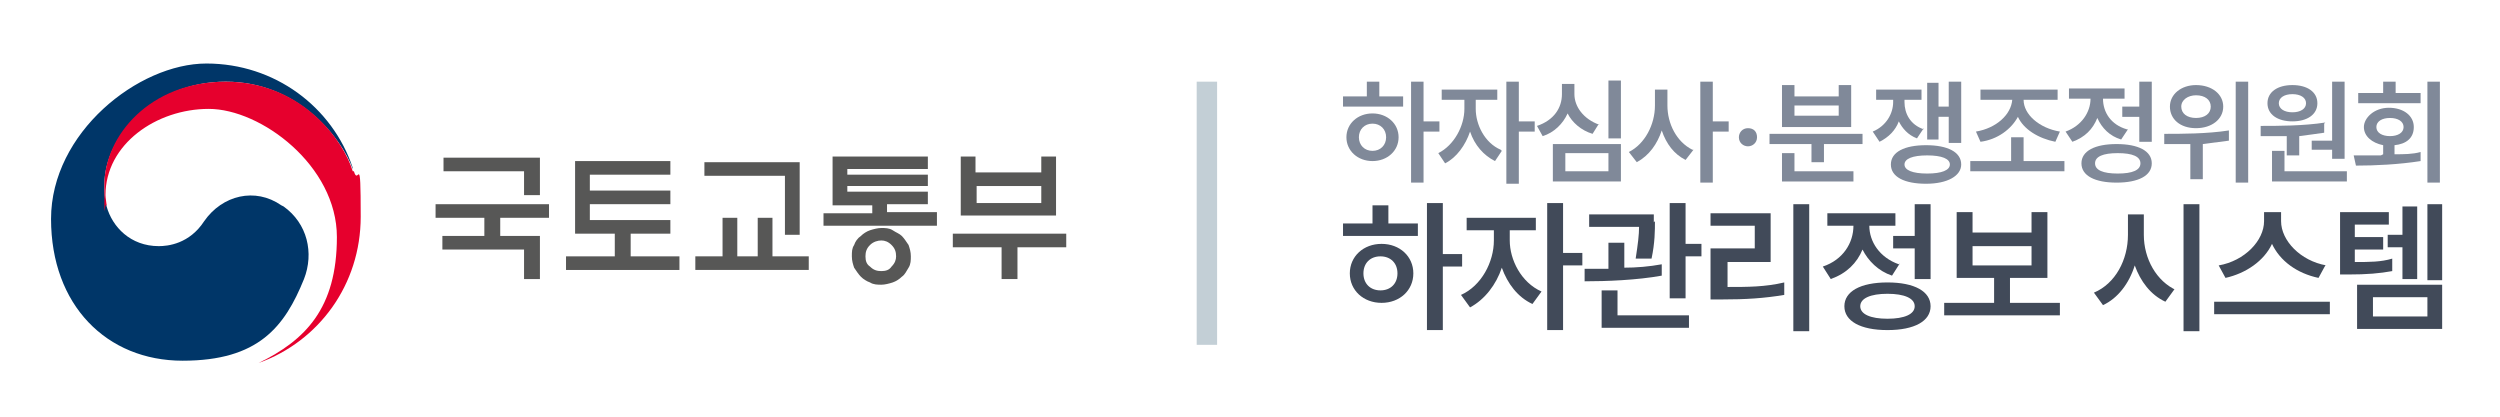 <?xml version="1.0" encoding="UTF-8"?>
<svg id="_레이어_1" xmlns="http://www.w3.org/2000/svg" version="1.1" viewBox="0 0 220.4 36.8">
  <!-- Generator: Adobe Illustrator 29.7.0, SVG Export Plug-In . SVG Version: 2.1.1 Build 138)  -->
  <defs>
    <style>
      .st0 {
        fill: #414a59;
      }

      .st1 {
        fill: #003668;
      }

      .st2 {
        fill: #575756;
      }

      .st3 {
        isolation: isolate;
      }

      .st4 {
        fill: #c3cfd6;
      }

      .st5 {
        fill: #808999;
      }

      .st6 {
        fill: #e6002d;
      }
    </style>
  </defs>
  <g>
    <g>
      <path class="st1" d="M24.8,18.1c-2.3-1.6-5.2-.9-6.8,1.4-1.3,2-3.2,2.2-4,2.2-2.5,0-4.1-1.7-4.6-3.5h0s0,0,0,0c0,0,0,0,0,0-.2-.8-.2-1.1-.2-1.9,0-4.3,4.4-9.1,10.7-9.1s10.2,4.9,11.2,7.7c0,0,0-.1,0-.1-1.8-5.4-6.9-9.2-12.9-9.2s-13.7,6.1-13.7,13.7,4.9,12.5,11.6,12.5,9-3,10.7-7.2c.9-2.3.3-4.9-1.8-6.4h0Z"/>
      <path class="st6" d="M31.1,15.1c-.8-2.7-4.5-7.9-11.2-7.9s-10.7,4.8-10.7,9.1,0,1.1.2,1.9c0-.3-.1-.7-.1-1,0-4.5,4.5-7.6,9.1-7.6s11.3,5,11.3,11.3-2.8,9.1-6.9,11.1h0c5.3-1.9,9-6.9,9-12.9s-.2-2.6-.6-4h0Z"/>
    </g>
    <g>
      <path class="st2" d="M47.6,20.8v3.8h-1.4v-2.6h-7.2v-1.2h3.7v-1.6h-4.3v-1.2h10v1.2h-4.3v1.6h3.5ZM47.6,13.9v3.3h-1.4v-2.1h-7.1v-1.2s8.4,0,8.4,0Z"/>
      <path class="st2" d="M59.1,20.6h-3.5v2h4.3v1.2h-10v-1.2h4.3v-2h-3.5v-6.4h8.4v1.2h-7.1v1.4h7.1v1.2h-7.1v1.4h7.1v1.2h0Z"/>
      <path class="st2" d="M63.7,22.6v-3.4h1.3v3.4h1.8v-3.4h1.3v3.4h3.2v1.2h-10v-1.2h2.4ZM69.2,20.7v-5.2h-7.1v-1.2h8.4v6.4h-1.4Z"/>
      <path class="st2" d="M82.6,19.9h-10v-1.1h4.3v-.7h-3.5v-4.3h8.4v1.1h-7.1v.5h7.1v1h-7.1v.5h7.1v1.1h-3.6v.7h4.4s0,1.1,0,1.1ZM80.3,22.6c0,.3,0,.7-.2,1s-.3.6-.6.8c-.2.2-.5.4-.8.5s-.7.2-1,.2-.7,0-1-.2c-.3-.1-.6-.3-.8-.5-.2-.2-.4-.5-.6-.8-.1-.3-.2-.6-.2-1s0-.7.2-1c.1-.3.3-.6.6-.8.2-.2.5-.4.8-.5.3-.1.7-.2,1-.2s.7,0,1,.2.6.3.8.5c.2.2.4.5.6.8.1.3.2.6.2,1ZM79,22.6c0-.4-.1-.7-.4-1s-.6-.4-.9-.4-.7.1-1,.4c-.3.3-.4.6-.4,1s.1.7.4.9c.3.3.6.4,1,.4s.7-.1.9-.4c.3-.3.4-.6.4-.9Z"/>
      <path class="st2" d="M84,20.6h10v1.2h-4.3v2.8h-1.4v-2.8h-4.3v-1.2ZM86.1,15.2h5.7v-1.4h1.3v5.2h-8.4v-5.2h1.3v1.4ZM91.8,16.4h-5.7v1.5h5.7v-1.5Z"/>
    </g>
  </g>
  <rect class="st4" x="105.5" y="7.2" width="1.8" height="23.2"/>
  <g>
    <g class="st3">
      <g class="st3">
        <path class="st5" d="M123.7,9.4h-5.3v-.9h2.1v-1.3h1.1v1.3h2.1v.9ZM123.3,12.1c0,1.2-1,2.1-2.3,2.1s-2.3-.9-2.3-2.1c0-1.2,1-2.1,2.3-2.1s2.3.9,2.3,2.1ZM119.8,12.1c0,.7.5,1.2,1.2,1.2.7,0,1.2-.5,1.2-1.2,0-.7-.5-1.2-1.2-1.2s-1.2.5-1.2,1.2ZM125.5,10.7h1.4v.9h-1.4v4.5h-1.1V7.2h1.1v3.6Z"/>
        <path class="st5" d="M132.4,13.3l-.6.9c-1-.5-1.8-1.4-2.2-2.6-.4,1.2-1.2,2.3-2.2,2.8l-.6-.9c1.4-.7,2.3-2.4,2.3-3.9v-.8h-2v-.9h4.9v.9h-1.9v.8c0,1.4.8,3,2.2,3.6ZM133.9,10.7h1.4v.9h-1.4v4.6h-1.1V7.2h1.1v3.5Z"/>
        <path class="st5" d="M140.9,11l-.5.8c-1-.3-1.8-1-2.2-1.8-.4.9-1.2,1.7-2.2,2l-.5-.9c1.5-.5,2.2-1.6,2.2-2.8v-.9h1.1v.9c0,1.1.8,2.2,2.2,2.7ZM142.9,16h-6v-3.3h6v3.3ZM138,15.1h3.8v-1.6h-3.8v1.6ZM142.9,12.2h-1.1v-5.1h1.1v5.1Z"/>
      </g>
      <g class="st3">
        <path class="st5" d="M149.3,13.2l-.7.9c-1-.5-1.7-1.4-2.1-2.6-.4,1.2-1.1,2.2-2.2,2.8l-.7-.9c1.4-.7,2.3-2.4,2.3-4.1v-1.4h1.1v1.4c0,1.6.8,3.2,2.2,3.9ZM151,10.7h1.4v.9h-1.4v4.5h-1.1V7.2h1.1v3.5Z"/>
        <path class="st5" d="M153.3,12.1c0-.4.3-.8.8-.8s.8.3.8.8-.4.8-.8.8-.8-.3-.8-.8Z"/>
        <path class="st5" d="M164.3,12.7h-3.5v1.6h-1.1v-1.6h-3.7v-.9h8.2v.9ZM163.4,16h-6.3v-2.5h1.1v1.6h5.2v.9ZM158.2,8.5h3.9v-1h1.1v3.7h-6.1v-3.7h1.1v1ZM162.1,10.2v-.9h-3.9v.9h3.9Z"/>
      </g>
      <g class="st3">
        <path class="st5" d="M169.6,11.3l-.6.9c-.8-.3-1.3-.9-1.6-1.5-.3.8-.9,1.4-1.7,1.8l-.6-.9c1.2-.5,1.8-1.6,1.8-2.6v-.2h-1.5v-.9h4v.9h-1.5v.2c0,1,.5,2,1.7,2.4ZM172.9,14.5c0,1-1.2,1.7-3.1,1.7s-3.1-.6-3.1-1.7,1.2-1.7,3.1-1.7c1.9,0,3.1.6,3.1,1.7ZM167.9,14.5c0,.5.7.8,2,.8s2-.3,2-.8-.7-.8-2-.8-2,.3-2,.8ZM172.9,12.6h-1.1v-2.3h-.9v2h-1v-5h1v2.1h.9v-2.2h1.1v5.5Z"/>
        <path class="st5" d="M181.9,15.1h-8.2v-.9h3.6v-2.1h1.1v2.1h3.6v.9ZM181.2,8.8h-2.8c0,1.3,1.4,2.5,3.2,2.8l-.4.9c-1.5-.3-2.8-1.1-3.3-2.2-.6,1.1-1.8,2-3.3,2.2l-.4-.9c1.8-.3,3.1-1.5,3.2-2.8h-2.8v-.9h6.8v.9Z"/>
        <path class="st5" d="M187.6,11.4l-.6.9c-1-.3-1.7-1-2.1-1.9-.4,1-1.1,1.7-2.2,2.1l-.6-.9c1.4-.5,2.2-1.7,2.2-2.9h0c0,0-1.9,0-1.9,0v-.9h4.9v.9h-1.9c0,1.2.7,2.3,2.1,2.7ZM189.7,14.4c0,1.1-1.2,1.7-3.1,1.7s-3.1-.6-3.1-1.7c0-1.1,1.2-1.7,3.1-1.7s3.1.6,3.1,1.7ZM184.7,14.4c0,.6.7.9,2,.9s2-.3,2-.9-.7-.9-2-.9-2,.3-2,.9ZM189.7,12.5h-1.1v-2.2h-1.5v-.9h1.5v-2.2h1.1v5.3Z"/>
        <path class="st5" d="M196.5,11.6v.8c-.7.1-1.5.2-2.3.3v3.1h-1.1v-3.1c-.8,0-1.6,0-2.3,0v-.9c1.5,0,3.8,0,5.7-.3ZM196,9.4c0,1.1-1,1.9-2.4,1.9-1.4,0-2.3-.8-2.3-1.9s1-1.9,2.3-1.9c1.4,0,2.4.8,2.4,1.9ZM192.3,9.4c0,.6.5,1,1.3,1s1.3-.4,1.3-1-.5-1-1.3-1c-.7,0-1.3.4-1.3,1ZM198.2,16.1h-1.1V7.2h1.1v9Z"/>
        <path class="st5" d="M204.9,10.9v.8c-.7.1-1.4.2-2.2.3v1.7h-1.1v-1.7c-.8,0-1.6,0-2.3,0v-.9c1.5,0,3.8,0,5.7-.3ZM204.3,9.1c0,1-.9,1.6-2.2,1.6s-2.2-.6-2.2-1.6.9-1.6,2.2-1.6,2.2.6,2.2,1.6ZM206.9,16h-6.6v-2.7h1.1v1.8h5.5v.9ZM200.9,9.1c0,.5.5.8,1.2.8s1.2-.3,1.2-.8c0-.5-.5-.8-1.2-.8s-1.2.3-1.2.8ZM206.7,14h-1.1v-.8h-1.8v-.8h1.8v-5.2h1.1v6.8Z"/>
        <path class="st5" d="M210.1,13.6v-.8c-1-.2-1.7-.8-1.7-1.6s.9-1.7,2.2-1.7,2.2.7,2.2,1.7-.7,1.5-1.7,1.6v.8c.8,0,1.6,0,2.3-.2v.8c-1.9.3-4,.4-5.7.4l-.2-.9c.7,0,1.5,0,2.4,0ZM213.4,9.1h-5.5v-.9h2.2v-1h1.1v1h2.2v.9ZM209.5,11.2c0,.5.5.8,1.2.8.7,0,1.2-.3,1.2-.8s-.5-.8-1.2-.8c-.7,0-1.2.3-1.2.8ZM215.1,16.1h-1.1V7.2h1.1v9Z"/>
      </g>
    </g>
    <g class="st3">
      <g class="st3">
        <path class="st0" d="M125,20.8h-6.6v-1.1h2.6v-1.6h1.4v1.6h2.6v1.1ZM124.6,24.1c0,1.5-1.2,2.6-2.8,2.6s-2.8-1.1-2.8-2.6c0-1.5,1.2-2.6,2.8-2.6s2.8,1.1,2.8,2.6ZM120.2,24.1c0,.9.6,1.5,1.5,1.5.9,0,1.5-.6,1.5-1.5,0-.9-.6-1.5-1.5-1.5s-1.5.6-1.5,1.5ZM127.2,22.4h1.7v1.1h-1.7v5.6h-1.4v-11.2h1.4v4.4Z"/>
        <path class="st0" d="M135.9,25.7l-.8,1.1c-1.3-.6-2.2-1.8-2.7-3.2-.5,1.5-1.5,2.8-2.8,3.5l-.8-1.1c1.8-.8,2.9-2.9,2.9-4.8v-.9h-2.4v-1.1h6.1v1.1h-2.3v.9c0,1.7,1,3.7,2.8,4.5ZM137.8,22.3h1.7v1.1h-1.7v5.7h-1.4v-11.2h1.4v4.4Z"/>
        <path class="st0" d="M143.1,23.6c1.2,0,2.3-.1,3.4-.3v1c-2.2.4-4.9.5-6.8.5v-1.1c.5,0,1.3,0,2.1,0v-2.3h1.4v2.2ZM145.9,19.5c0,.8,0,1.9-.3,3.3h-1.4c.2-1.3.3-2.1.3-2.8h-4.4v-1.1h5.7v.7ZM148.9,28.9h-7.7v-3.3h1.4v2.2h6.3v1.1ZM148.6,21.5h1.4v1.1h-1.4v3.7h-1.4v-8.4h1.4v3.5Z"/>
        <path class="st0" d="M156.1,23.1h-3.8v2.2c1.8,0,3.3,0,5-.4v1.1c-1.8.3-3.4.4-5.5.4h-1v-4.5h3.9v-2h-3.9v-1.1h5.3v4.2ZM159.5,29.2h-1.4v-11.2h1.4v11.2Z"/>
        <path class="st0" d="M167.5,23.2l-.7,1.1c-1.2-.4-2.1-1.3-2.6-2.3-.5,1.2-1.4,2.1-2.8,2.6l-.7-1.1c1.8-.6,2.7-2.1,2.7-3.6h0c0,0-2.3,0-2.3,0v-1.1h6v1.1h-2.3c0,1.4.9,2.8,2.6,3.4ZM170.2,27c0,1.3-1.4,2.1-3.8,2.1s-3.8-.8-3.8-2.1c0-1.3,1.4-2.1,3.8-2.1s3.8.8,3.8,2.1ZM164,27c0,.7.9,1.1,2.4,1.1s2.4-.4,2.4-1.1-.9-1.1-2.4-1.1-2.4.4-2.4,1.1ZM170.2,24.6h-1.4v-2.7h-1.9v-1.1h1.9v-2.8h1.4v6.6Z"/>
        <path class="st0" d="M181.6,27.8h-10.2v-1.1h4.4v-2.2h-3.3v-5.8h1.4v1.8h5.2v-1.8h1.4v5.8h-3.3v2.2h4.4v1.1ZM179.1,23.4v-1.7h-5.2v1.7h5.2Z"/>
        <path class="st0" d="M191.7,25.5l-.8,1.1c-1.3-.6-2.2-1.8-2.7-3.2-.5,1.6-1.5,2.9-2.8,3.5l-.8-1.1c1.9-.8,3-2.9,3-5.1v-1.8h1.4v1.8c0,2.1,1.1,4.1,2.9,4.9ZM193.9,29.2h-1.4v-11.2h1.4v11.2Z"/>
        <path class="st0" d="M205.4,27.7h-10.2v-1.1h10.2v1.1ZM205,23.4l-.6,1.1c-1.9-.4-3.4-1.5-4.1-3-.7,1.5-2.3,2.6-4.1,3l-.6-1.1c2.3-.4,4-2.2,4-3.9v-.8h1.5v.8c0,1.7,1.7,3.5,4,3.9Z"/>
        <path class="st0" d="M210.5,19.8h-2.9v1.1h2.5v1.1h-2.5v1.1c1.3,0,2.3,0,3.3-.3v1.1c-1.1.2-2.2.3-3.9.3h-.7v-5.5h4.3v1.1ZM215.3,29h-7.5v-3.9h7.5v3.9ZM209.2,27.9h4.8v-1.7h-4.8v1.7ZM213.1,24.6h-1.3v-2.8h-1.3v-1.1h1.3v-2.5h1.3v6.4ZM215.3,24.7h-1.3v-6.7h1.3v6.7Z"/>
      </g>
    </g>
  </g>
</svg>